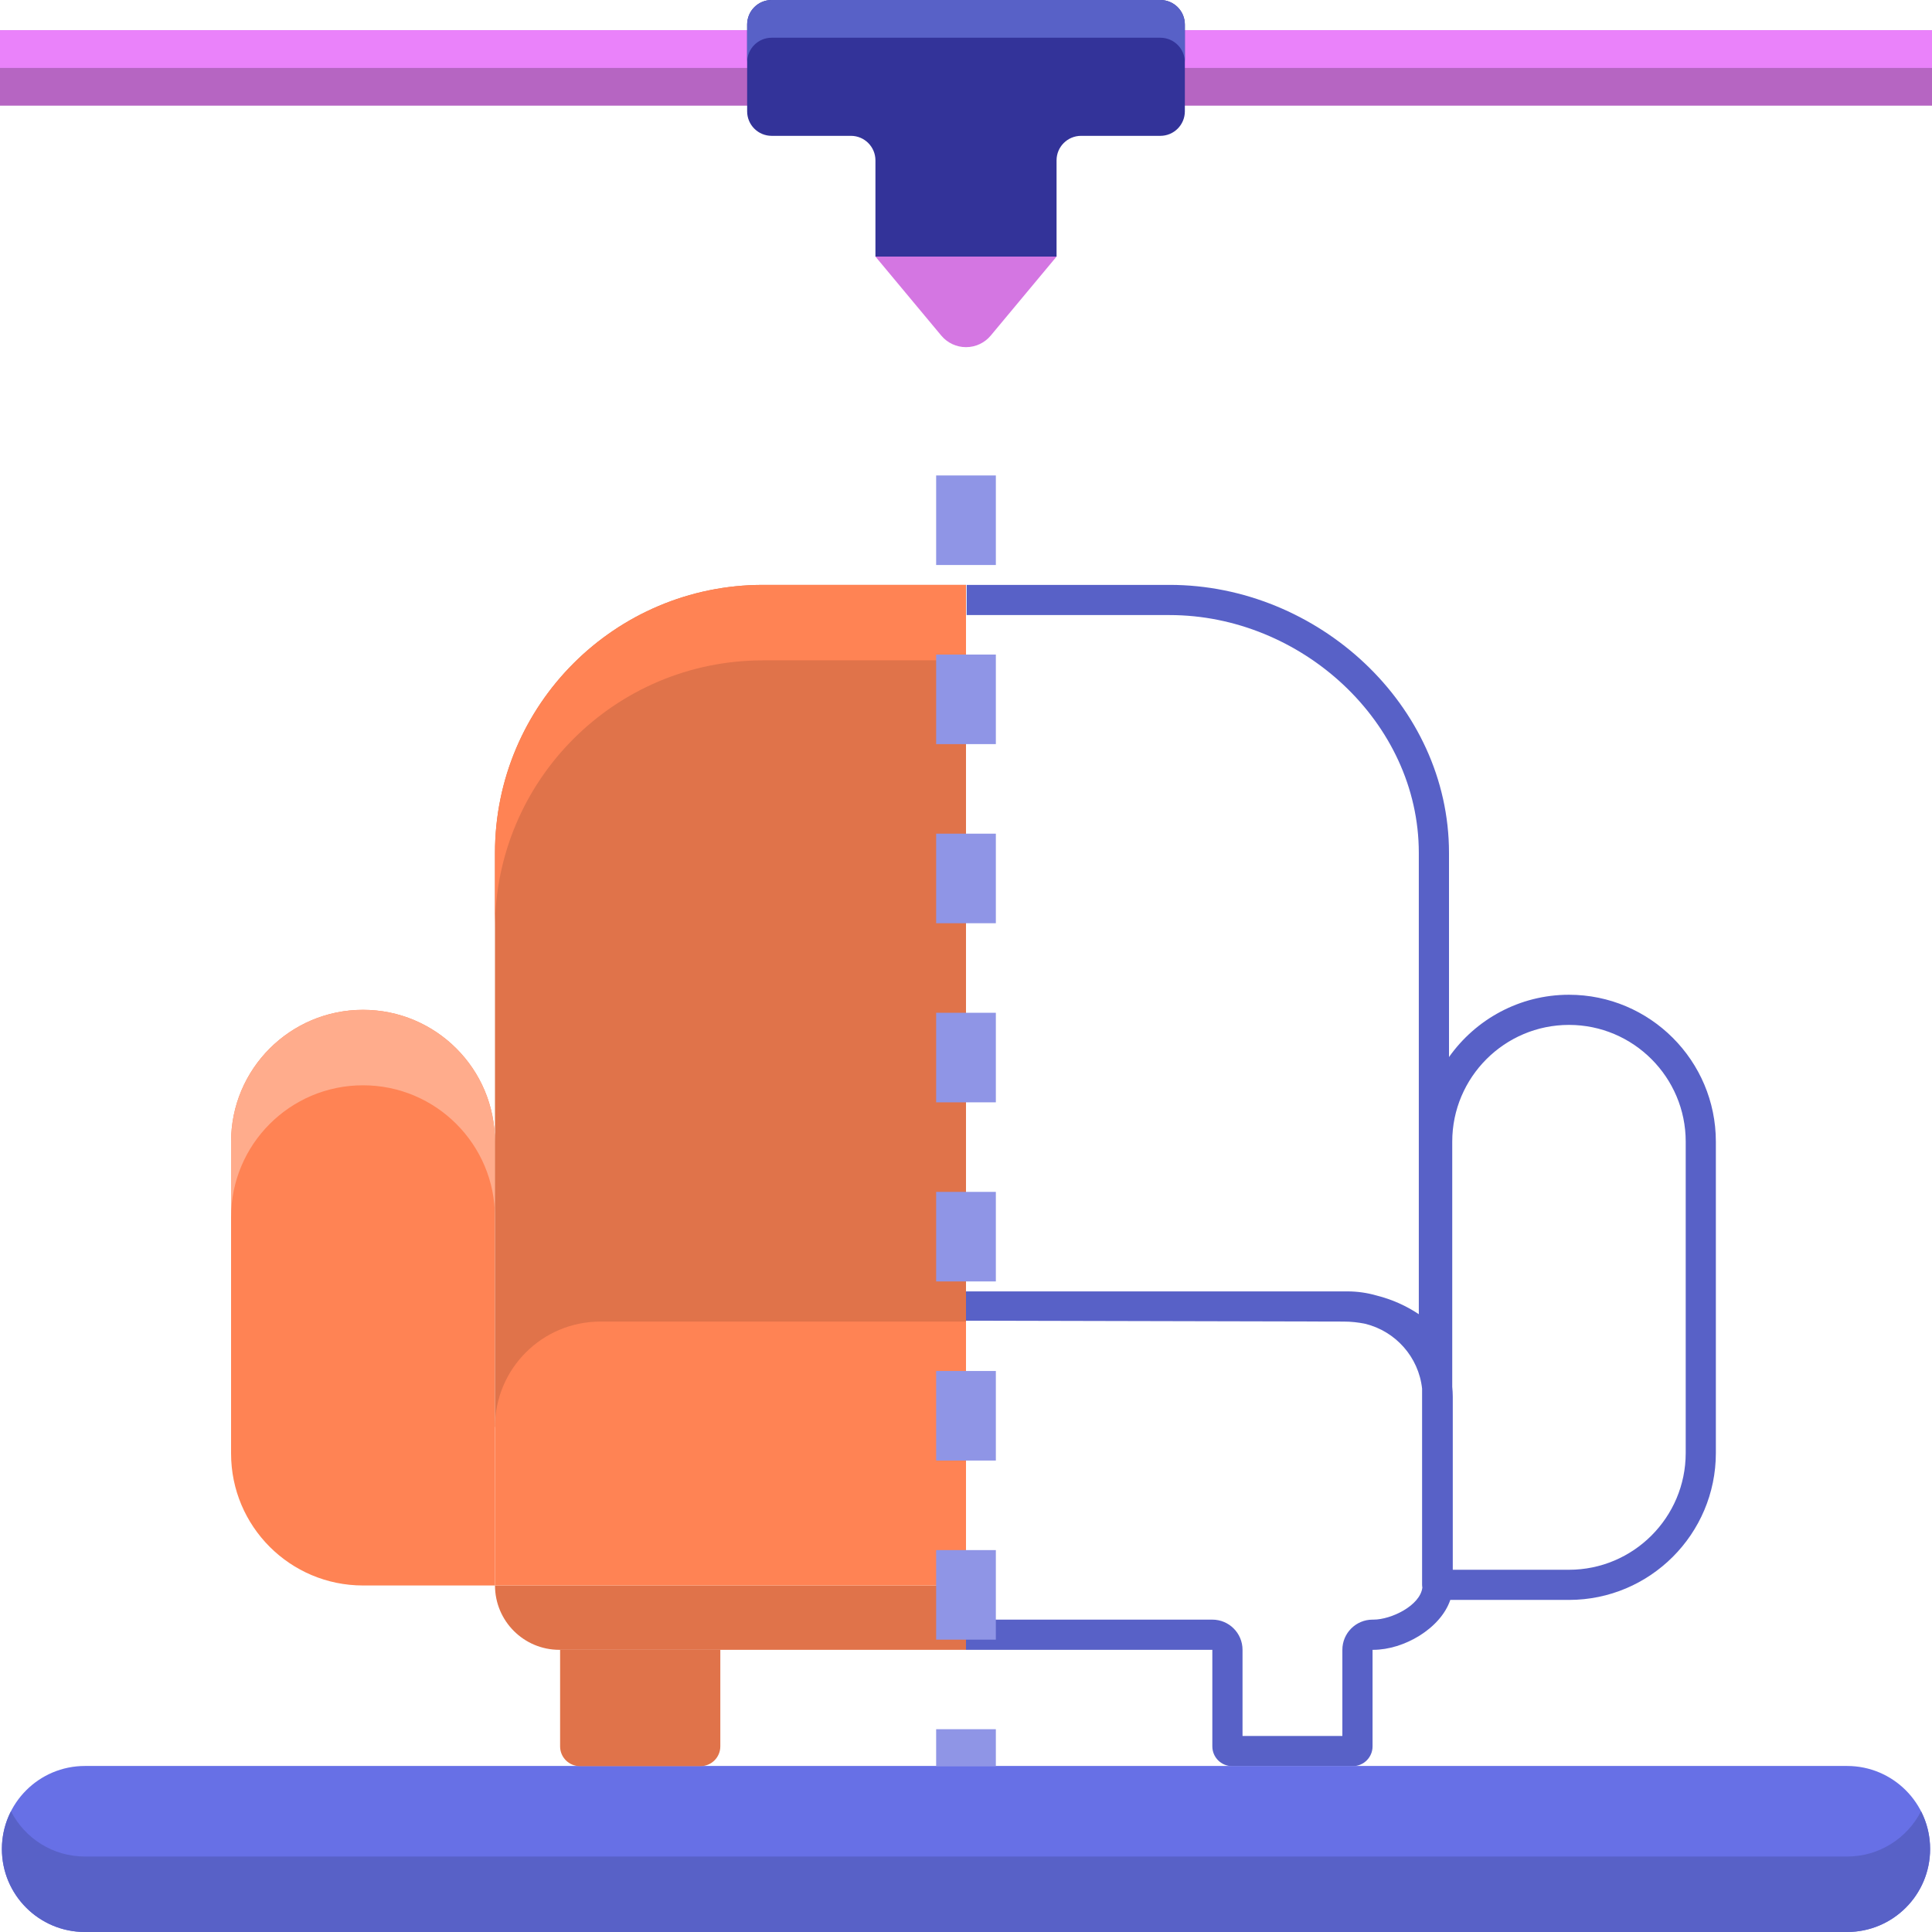 <svg xmlns="http://www.w3.org/2000/svg" xmlns:xlink="http://www.w3.org/1999/xlink" id="Layer_1" x="0px" y="0px" viewBox="0 0 512 512" style="enable-background:new 0 0 512 512;" xml:space="preserve"><style type="text/css">	.st0{fill:#6770E6;}	.st1{fill:#5861C7;}	.st2{fill:#FFEFE4;}	.st3{fill:#D476E2;}	.st4{fill:#EA82FA;}	.st5{fill:#B665C2;}	.st6{fill:#69EBFC;}	.st7{fill:#FF8354;}	.st8{fill:#333399;}	.st9{fill:#E0734A;}	.st10{fill:#FFAC8C;}	.st11{fill:#382F8B;}	.st12{fill:#C7FCFE;}	.st13{fill:#EDD4C2;}	.st14{fill:#8F95E6;}	.st15{fill:#A1F1FC;}	.st16{fill:#FFF7F2;}	.st17{opacity:0.8;fill:#A1F1FC;}	.st18{fill:#4C54AD;}	.st19{fill:#5FD4E3;}	.st20{fill:#FFE4D1;}	.st21{fill:#5ED4E3;}	.st22{fill:#56C1CF;}	.st23{fill:#9FA5FF;}	.st24{fill:#C46541;}	.st25{fill:#FFCAB5;}	.st26{fill:#5A62C9;}	.st27{fill:#BABEFF;}</style><g>	<path class="st1" d="M415.795,263.62c-13.122,0-24.74,6.534-31.795,16.511v-54.099c0-39.23-34.802-71.032-74.032-71.032h-53.794v8  h8H295h14.968C344.724,163,376,191.276,376,226.032v122.246c-3.368-2.254-7.144-3.935-11.182-4.95  c-2.461-0.709-5.059-1.097-7.749-1.097h-1h-99.895H256V350l100.069,0.23c1.964,0,3.88,0.205,5.729,0.591  c8.028,1.965,14.158,8.792,15.071,17.176V420c0,0.244,0.03,0.479,0.072,0.711c-0.555,4.738-8.19,8.509-12.998,8.509h-0.201  c-4.418,0-8,3.582-8,8v22.826h-26.46V437.22c0-4.418-3.582-8-8-8H256v8h65.282v25.583c0,2.895,2.347,5.242,5.242,5.242H358.5  c2.895,0,5.242-2.347,5.242-5.242V437.22h0.201c8.101,0,17.835-5.651,20.4-13.225h31.451c21.464,0,38.926-17.462,38.926-38.926  v-82.523C454.721,281.082,437.259,263.62,415.795,263.62z M446.73,385.069c0,17.058-13.878,30.935-30.936,30.935H385v-45.844  c0-0.893-0.058-1.772-0.141-2.643v-64.972c0-17.058,13.878-30.935,30.936-30.935s30.936,13.877,30.936,30.935V385.069z"></path>	<path class="st0" d="M489.5,468h-467c-12.15,0-22,9.85-22,22v0c0,12.15,9.85,22,22,22h467c12.15,0,22-9.85,22-22v0  C511.5,477.85,501.65,468,489.5,468z"></path>	<path class="st1" d="M489.5,492h-467c-8.548,0-15.952-4.878-19.594-12c-1.535,3.001-2.406,6.398-2.406,10c0,12.15,9.85,22,22,22  h467c12.15,0,22-9.85,22-22c0-3.602-0.871-6.999-2.406-10C505.452,487.122,498.048,492,489.5,492z"></path>	<path class="st9" d="M256,420.169H131.18l0,0c0,9.417,7.634,17.051,17.051,17.051H256V420.169z"></path>	<path class="st7" d="M61.236,385.2v-82.615c0-19.313,15.656-34.969,34.969-34.969h0c19.313,0,34.969,15.656,34.969,34.969v117.585  H96.205C76.892,420.169,61.236,404.513,61.236,385.2z"></path>	<path class="st10" d="M96.205,267.615L96.205,267.615c-19.313,0-34.969,15.656-34.969,34.969v20  c0-19.313,15.656-34.969,34.969-34.969l0,0c19.313,0,34.969,15.656,34.969,34.969v-20  C131.174,283.271,115.518,267.615,96.205,267.615z"></path>	<path class="st9" d="M256,155h-53.794c-39.23,0-71.032,31.802-71.032,71.032v152.129H256V155z"></path>	<path class="st7" d="M202.206,155c-39.23,0-71.032,31.802-71.032,71.032v20c0-39.23,31.802-71.032,71.032-71.032H256v-20H202.206z"></path>	<path class="st7" d="M256,350.23h-96.895c-15.426,0-27.931,12.505-27.931,27.93v42.008H256V350.23z"></path>	<path class="st9" d="M185.65,468.046h-31.976c-2.895,0-5.242-2.347-5.242-5.242V437.22h42.46v25.584  C190.892,465.699,188.545,468.046,185.65,468.046z"></path>	<rect y="8" class="st5" width="512" height="20"></rect>	<rect y="8" class="st4" width="512" height="10"></rect>	<path class="st8" d="M198,6.496v23.007c0,3.588,2.909,6.496,6.496,6.496h21.007c3.588,0,6.496,2.909,6.496,6.496V68h48V42.496  c0-3.588,2.909-6.496,6.496-6.496h21.007c3.588,0,6.496-2.909,6.496-6.496V6.496C314,2.909,311.091,0,307.504,0H204.496  C200.909,0,198,2.909,198,6.496z"></path>	<path class="st1" d="M307.503,0H204.497C200.909,0,198,2.909,198,6.497v10c0-3.588,2.909-6.497,6.497-6.497h103.007  c3.588,0,6.497,2.909,6.497,6.497v-10C314,2.909,311.091,0,307.503,0z"></path>	<g>		<path class="st3" d="M280,68h-48l17.439,20.927C251.062,90.874,253.465,92,256,92l0,0c2.535,0,4.938-1.126,6.561-3.073L280,68z"></path>	</g>	<path class="st14" d="M263.911,468.046h-15.822v-9.788h15.822V468.046z M263.911,434.525h-15.822v-23.733h15.822V434.525z   M263.911,387.06h-15.822v-23.733h15.822V387.06z M263.911,339.594h-15.822v-23.732h15.822V339.594z M263.911,292.129h-15.822  v-23.732h15.822V292.129z M263.911,244.664h-15.822v-23.733h15.822V244.664z M263.911,197.198h-15.822v-23.733h15.822V197.198z   M263.911,149.733h-15.822V126h15.822V149.733z"></path></g></svg>